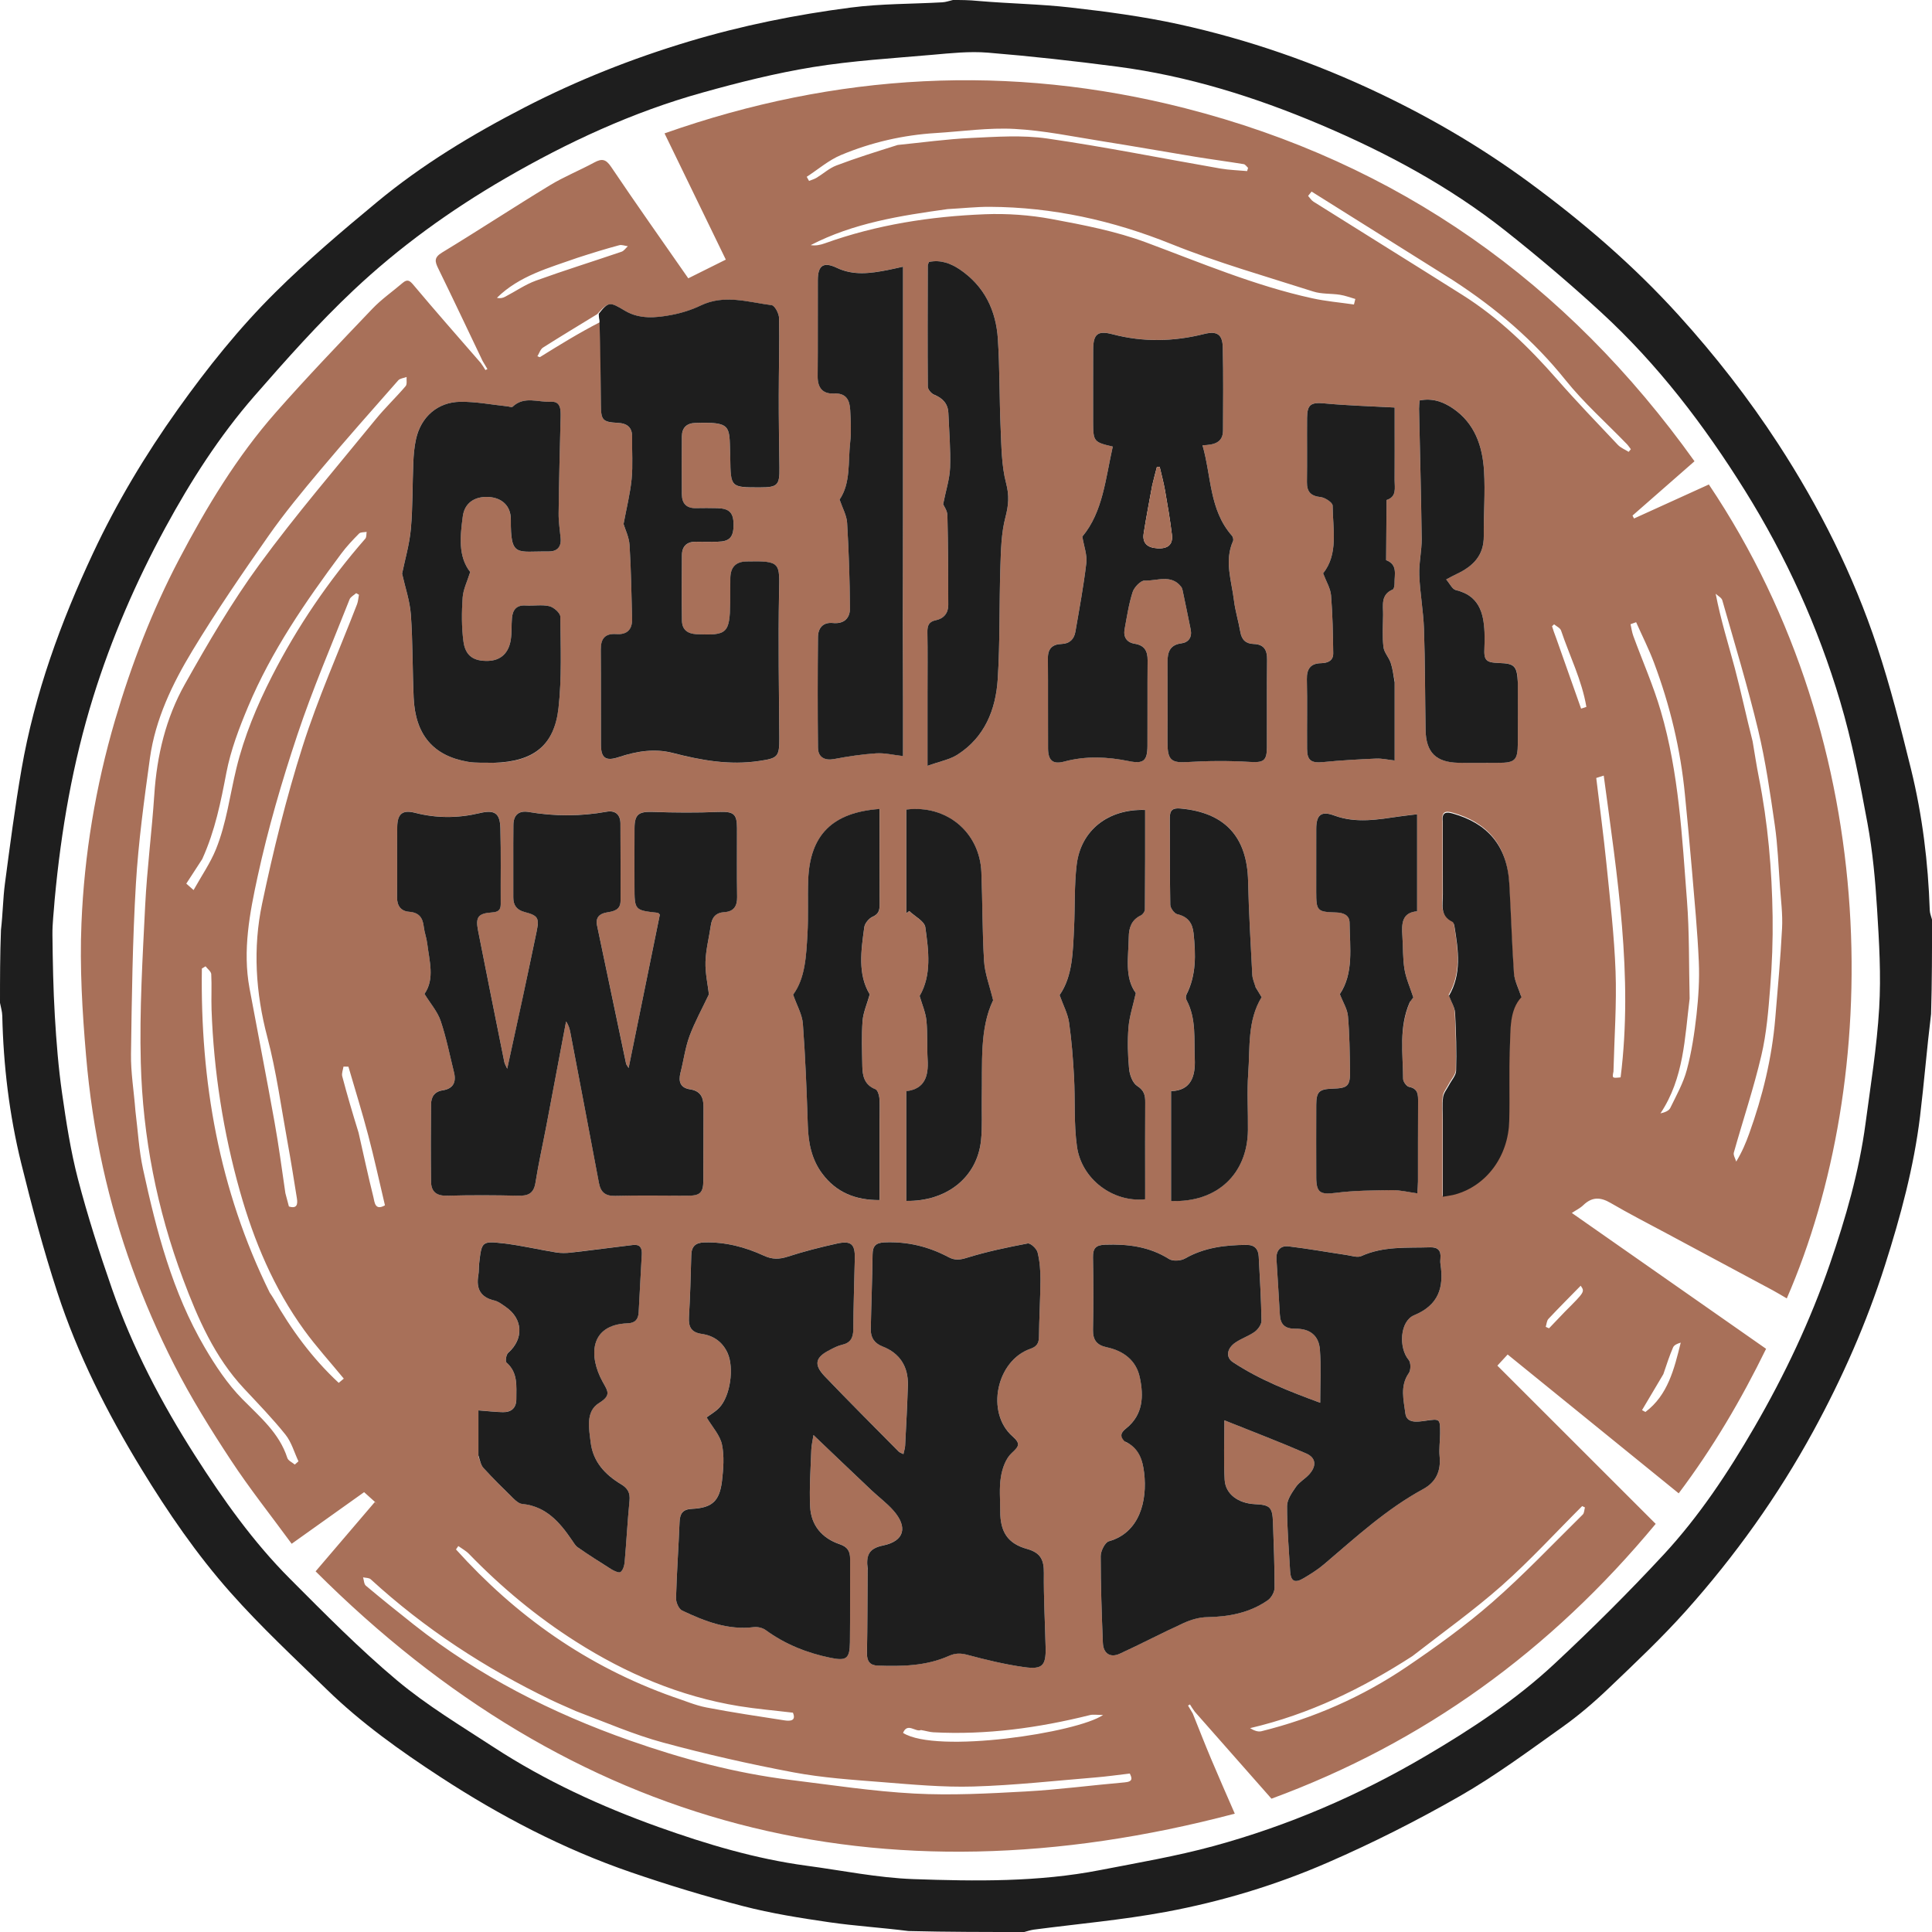 <svg width="56" height="56" viewBox="0 0 56 56" fill="none" xmlns="http://www.w3.org/2000/svg">
<path d="M27.622 2.15984e-10C27.853 -6.86647e-08 28.085 -6.36369e-08 28.36 0.028C29.275 0.106 30.152 0.118 31.018 0.216C32.072 0.336 33.129 0.476 34.164 0.702C36.181 1.144 38.128 1.821 39.992 2.71C41.509 3.433 42.955 4.282 44.314 5.28C45.885 6.434 47.35 7.694 48.662 9.143C49.719 10.31 50.681 11.544 51.539 12.861C52.737 14.701 53.716 16.653 54.407 18.735C54.794 19.9 55.095 21.095 55.39 22.287C55.721 23.631 55.889 25.001 55.935 26.385C55.938 26.476 55.978 26.566 56.001 26.657C56.001 27.554 56.001 28.451 55.973 29.392C55.849 30.411 55.771 31.389 55.653 32.362C55.473 33.834 55.087 35.261 54.638 36.67C54.105 38.343 53.4 39.941 52.559 41.483C51.532 43.365 50.293 45.097 48.869 46.691C48.164 47.479 47.392 48.207 46.626 48.938C46.204 49.342 45.755 49.726 45.279 50.064C44.309 50.754 43.349 51.468 42.319 52.058C41.08 52.767 39.797 53.416 38.487 53.986C36.984 54.641 35.406 55.117 33.792 55.417C32.526 55.652 31.238 55.764 29.96 55.932C29.868 55.945 29.779 55.977 29.688 56C28.585 56 27.481 56 26.333 55.972C25.538 55.871 24.782 55.826 24.035 55.717C23.198 55.595 22.357 55.462 21.539 55.25C20.447 54.968 19.365 54.638 18.298 54.272C16.336 53.599 14.508 52.643 12.774 51.513C11.609 50.753 10.475 49.947 9.475 48.973C8.527 48.051 7.556 47.147 6.68 46.159C5.703 45.057 4.869 43.84 4.099 42.579C3.107 40.954 2.251 39.265 1.661 37.456C1.259 36.226 0.924 34.971 0.614 33.714C0.27 32.315 0.098 30.886 0.066 29.443C0.063 29.317 0.023 29.193 0 29.068C0 28.377 2.05284e-09 27.687 0.028 26.953C0.083 26.478 0.086 26.044 0.142 25.618C0.289 24.508 0.433 23.397 0.624 22.295C1.004 20.106 1.759 18.033 2.698 16.031C3.383 14.569 4.212 13.187 5.152 11.867C6.011 10.662 6.932 9.509 7.979 8.472C8.909 7.549 9.914 6.697 10.924 5.86C12.24 4.768 13.702 3.888 15.218 3.107C16.737 2.325 18.321 1.697 19.962 1.204C21.504 0.741 23.073 0.425 24.663 0.219C25.539 0.105 26.431 0.117 27.315 0.067C27.418 0.061 27.52 0.023 27.622 2.15984e-10ZM1.584 26.081C1.561 26.42 1.516 26.759 1.52 27.098C1.529 27.885 1.543 28.672 1.59 29.457C1.634 30.2 1.693 30.944 1.798 31.68C1.918 32.517 2.047 33.36 2.26 34.177C2.54 35.247 2.879 36.303 3.243 37.348C3.84 39.064 4.679 40.666 5.656 42.194C6.466 43.462 7.336 44.69 8.401 45.758C9.41 46.77 10.417 47.792 11.51 48.709C12.376 49.434 13.36 50.024 14.31 50.644C15.805 51.618 17.421 52.361 19.096 52.96C20.486 53.456 21.902 53.88 23.374 54.078C24.408 54.216 25.439 54.43 26.477 54.467C28.282 54.53 30.096 54.555 31.884 54.206C32.987 53.992 34.099 53.803 35.18 53.508C37.338 52.919 39.383 52.04 41.314 50.904C42.646 50.122 43.937 49.273 45.066 48.218C46.152 47.205 47.208 46.154 48.218 45.065C49.252 43.949 50.091 42.682 50.855 41.363C51.732 39.85 52.474 38.281 53.043 36.629C53.499 35.303 53.887 33.96 54.073 32.567C54.221 31.454 54.403 30.342 54.469 29.223C54.526 28.269 54.468 27.305 54.408 26.349C54.357 25.519 54.281 24.685 54.131 23.869C53.911 22.679 53.682 21.483 53.337 20.326C52.696 18.172 51.774 16.137 50.58 14.222C49.397 12.326 48.055 10.565 46.41 9.053C45.514 8.229 44.583 7.439 43.629 6.684C41.995 5.393 40.167 4.415 38.26 3.607C36.377 2.81 34.425 2.199 32.386 1.932C31.138 1.768 29.885 1.629 28.63 1.526C28.101 1.483 27.561 1.541 27.029 1.588C25.873 1.69 24.711 1.759 23.568 1.944C22.486 2.12 21.414 2.389 20.357 2.685C18.338 3.248 16.448 4.124 14.639 5.174C13.056 6.093 11.574 7.161 10.246 8.413C9.229 9.371 8.296 10.422 7.376 11.476C6.362 12.638 5.53 13.937 4.795 15.29C3.942 16.862 3.232 18.498 2.7 20.209C2.112 22.104 1.773 24.045 1.584 26.081Z" fill="#1E1E1E"/>
<path d="M13.989 10.464C13.561 9.569 13.138 8.671 12.702 7.78C12.603 7.578 12.578 7.463 12.813 7.32C13.861 6.684 14.886 6.01 15.934 5.373C16.346 5.122 16.799 4.941 17.224 4.71C17.448 4.589 17.563 4.611 17.716 4.84C18.439 5.914 19.188 6.971 19.95 8.067C20.301 7.892 20.657 7.715 21.038 7.525C20.447 6.307 19.866 5.111 19.262 3.866C24.236 2.11 29.27 1.839 34.348 3.136C40.522 4.713 45.416 8.191 49.116 13.37C48.501 13.908 47.91 14.426 47.319 14.944C47.333 14.972 47.348 15.001 47.363 15.029C48.087 14.7 48.811 14.371 49.532 14.043C54.647 21.662 54.549 31.298 51.791 37.635C51.654 37.556 51.523 37.475 51.388 37.402C50.364 36.853 49.339 36.305 48.315 35.755C47.769 35.462 47.216 35.179 46.682 34.867C46.386 34.694 46.145 34.69 45.894 34.931C45.799 35.023 45.672 35.083 45.56 35.158C47.431 36.466 49.301 37.774 51.191 39.096C50.471 40.569 49.649 41.968 48.658 43.285C46.986 41.927 45.347 40.598 43.7 39.261C43.592 39.377 43.499 39.478 43.402 39.584C44.929 41.11 46.458 42.638 47.991 44.17C44.941 47.849 41.261 50.516 36.854 52.136C36.112 51.294 35.386 50.469 34.629 49.612C34.563 49.521 34.527 49.462 34.492 49.404C34.473 49.414 34.454 49.425 34.435 49.436C34.481 49.513 34.527 49.59 34.573 49.667C34.749 50.104 34.919 50.543 35.102 50.977C35.315 51.485 35.538 51.987 35.791 52.57C25.489 55.291 16.597 52.986 9.148 45.546C9.745 44.847 10.305 44.192 10.864 43.537C10.892 43.559 10.919 43.582 10.947 43.605C10.816 43.487 10.686 43.37 10.554 43.251C9.867 43.74 9.192 44.221 8.454 44.747C7.85 43.922 7.231 43.144 6.687 42.316C6.1 41.423 5.532 40.51 5.048 39.559C4.123 37.74 3.422 35.825 2.982 33.832C2.747 32.767 2.586 31.678 2.494 30.592C2.385 29.321 2.308 28.037 2.361 26.764C2.443 24.767 2.77 22.799 3.335 20.873C3.809 19.259 4.411 17.696 5.192 16.209C5.985 14.7 6.865 13.239 7.996 11.955C8.9 10.928 9.848 9.94 10.793 8.95C11.057 8.673 11.378 8.451 11.671 8.2C11.814 8.078 11.882 8.137 11.993 8.27C12.62 9.017 13.265 9.749 13.934 10.519C13.999 10.609 14.035 10.668 14.07 10.727C14.09 10.717 14.109 10.707 14.128 10.697C14.082 10.619 14.035 10.541 13.989 10.464ZM17.396 9.335C17.403 10.138 17.411 10.941 17.418 11.743C17.422 12.179 17.469 12.236 17.907 12.258C18.186 12.272 18.33 12.391 18.324 12.683C18.315 13.085 18.348 13.489 18.308 13.887C18.266 14.311 18.16 14.728 18.074 15.19C18.121 15.347 18.234 15.57 18.249 15.8C18.294 16.508 18.302 17.219 18.323 17.929C18.332 18.243 18.184 18.404 17.862 18.381C17.535 18.357 17.412 18.515 17.415 18.834C17.424 19.752 17.415 20.67 17.419 21.589C17.421 21.977 17.56 22.072 17.94 21.946C18.45 21.776 18.97 21.69 19.497 21.826C20.323 22.038 21.145 22.188 22.008 22.058C22.535 21.979 22.594 21.949 22.59 21.396C22.579 19.998 22.556 18.599 22.582 17.201C22.598 16.313 22.643 16.253 21.633 16.276C21.318 16.283 21.175 16.451 21.17 16.752C21.165 16.993 21.171 17.234 21.167 17.475C21.15 18.361 21.076 18.424 20.189 18.383C19.925 18.371 19.771 18.25 19.768 17.989C19.759 17.358 19.76 16.726 19.767 16.095C19.769 15.832 19.913 15.698 20.183 15.703C20.389 15.707 20.596 15.706 20.802 15.703C21.145 15.699 21.262 15.573 21.263 15.215C21.264 14.865 21.143 14.738 20.792 14.731C20.586 14.727 20.379 14.727 20.172 14.731C19.899 14.736 19.767 14.596 19.766 14.333C19.761 13.771 19.759 13.208 19.766 12.646C19.769 12.4 19.903 12.268 20.155 12.26C21.206 12.227 21.138 12.345 21.164 13.143C21.166 13.189 21.167 13.235 21.168 13.281C21.18 14.13 21.18 14.13 22.029 14.129C22.541 14.128 22.6 14.065 22.593 13.554C22.583 12.856 22.573 12.157 22.573 11.459C22.574 10.713 22.597 9.967 22.583 9.222C22.581 9.09 22.458 8.859 22.369 8.848C21.686 8.76 21 8.526 20.31 8.857C20.044 8.985 19.752 9.076 19.462 9.131C19.008 9.217 18.534 9.257 18.119 9.009C17.685 8.75 17.641 8.734 17.31 9.107C16.786 9.428 16.258 9.745 15.739 10.075C15.663 10.124 15.63 10.241 15.577 10.326C15.6 10.335 15.623 10.344 15.647 10.353C16.216 10 16.785 9.648 17.396 9.335ZM25.148 45.504C25.143 46.307 25.145 47.111 25.128 47.913C25.124 48.145 25.214 48.269 25.434 48.276C26.136 48.301 26.84 48.291 27.494 47.999C27.69 47.912 27.84 47.911 28.041 47.965C28.582 48.109 29.129 48.244 29.682 48.321C30.217 48.396 30.32 48.275 30.308 47.755C30.291 47.033 30.248 46.311 30.257 45.589C30.261 45.211 30.159 45.005 29.769 44.896C29.202 44.737 28.991 44.395 28.991 43.795C28.992 43.462 28.959 43.123 29.012 42.799C29.053 42.556 29.154 42.273 29.326 42.114C29.545 41.913 29.584 41.84 29.345 41.628C28.567 40.939 28.881 39.438 29.865 39.095C30.047 39.031 30.112 38.935 30.114 38.745C30.121 38.196 30.155 37.646 30.157 37.096C30.159 36.83 30.138 36.557 30.075 36.3C30.049 36.192 29.869 36.026 29.789 36.041C29.197 36.152 28.604 36.277 28.03 36.455C27.823 36.519 27.676 36.536 27.49 36.437C26.912 36.129 26.297 35.981 25.636 36.01C25.388 36.021 25.294 36.113 25.291 36.363C25.284 37.085 25.253 37.807 25.24 38.529C25.236 38.766 25.337 38.932 25.581 39.026C26.08 39.22 26.33 39.61 26.314 40.149C26.298 40.733 26.265 41.317 26.236 41.901C26.233 41.976 26.206 42.05 26.186 42.147C26.123 42.114 26.077 42.102 26.048 42.073C25.33 41.346 24.606 40.626 23.902 39.887C23.578 39.548 23.634 39.336 24.056 39.124C24.169 39.068 24.284 39.006 24.405 38.979C24.651 38.923 24.73 38.778 24.732 38.536C24.738 37.848 24.762 37.161 24.777 36.473C24.786 36.063 24.672 35.954 24.261 36.044C23.78 36.148 23.302 36.272 22.835 36.423C22.588 36.502 22.383 36.507 22.145 36.397C21.599 36.145 21.026 35.995 20.415 36.011C20.153 36.018 20.043 36.129 20.036 36.385C20.021 36.981 20.005 37.577 19.97 38.171C19.952 38.463 20.036 38.62 20.347 38.664C20.68 38.712 20.94 38.892 21.087 39.214C21.284 39.644 21.171 40.467 20.846 40.804C20.733 40.922 20.584 41.005 20.482 41.082C20.648 41.363 20.869 41.597 20.926 41.865C20.998 42.205 20.968 42.576 20.926 42.926C20.857 43.512 20.639 43.705 20.055 43.733C19.779 43.746 19.707 43.879 19.697 44.124C19.668 44.857 19.615 45.589 19.595 46.322C19.591 46.443 19.675 46.634 19.772 46.68C20.427 46.992 21.098 47.255 21.852 47.162C21.962 47.148 22.104 47.181 22.193 47.246C22.76 47.661 23.393 47.911 24.075 48.051C24.534 48.145 24.631 48.076 24.636 47.6C24.645 46.797 24.636 45.993 24.64 45.19C24.642 44.969 24.573 44.837 24.342 44.759C23.828 44.587 23.508 44.212 23.482 43.669C23.456 43.122 23.497 42.573 23.516 42.025C23.52 41.897 23.552 41.77 23.579 41.593C24.166 42.154 24.71 42.675 25.257 43.193C25.465 43.39 25.701 43.561 25.89 43.774C26.321 44.26 26.218 44.667 25.594 44.795C25.177 44.881 25.101 45.088 25.148 45.504ZM32.621 41.792C33.014 41.962 33.118 42.313 33.163 42.686C33.261 43.499 33.031 44.425 32.144 44.673C32.029 44.705 31.904 44.955 31.904 45.104C31.904 45.941 31.933 46.778 31.967 47.614C31.98 47.925 32.18 48.06 32.457 47.933C33.082 47.647 33.69 47.325 34.315 47.041C34.524 46.945 34.764 46.876 34.992 46.872C35.626 46.862 36.224 46.748 36.749 46.382C36.852 46.311 36.944 46.144 36.944 46.021C36.947 45.391 36.92 44.761 36.898 44.13C36.883 43.686 36.813 43.618 36.378 43.598C35.892 43.575 35.52 43.307 35.497 42.89C35.465 42.321 35.489 41.75 35.489 41.167C36.298 41.492 37.087 41.791 37.86 42.127C38.153 42.255 38.167 42.498 37.941 42.742C37.824 42.867 37.661 42.956 37.566 43.093C37.449 43.261 37.306 43.463 37.306 43.651C37.304 44.28 37.358 44.909 37.396 45.538C37.413 45.836 37.531 45.898 37.795 45.74C38.001 45.616 38.207 45.486 38.39 45.331C39.303 44.553 40.187 43.738 41.252 43.159C41.624 42.957 41.77 42.636 41.728 42.212C41.707 41.997 41.74 41.777 41.742 41.559C41.744 41.112 41.743 41.119 41.305 41.181C41.079 41.214 40.771 41.261 40.735 40.965C40.688 40.583 40.572 40.175 40.835 39.799C40.897 39.71 40.897 39.494 40.831 39.416C40.537 39.066 40.574 38.292 40.99 38.12C41.703 37.826 41.855 37.315 41.753 36.638C41.744 36.581 41.747 36.523 41.752 36.466C41.773 36.246 41.675 36.145 41.455 36.152C40.782 36.174 40.102 36.115 39.459 36.407C39.345 36.459 39.174 36.397 39.032 36.376C38.47 36.293 37.91 36.192 37.347 36.125C37.115 36.098 36.986 36.248 37 36.489C37.03 37.026 37.069 37.563 37.098 38.1C37.114 38.398 37.248 38.516 37.557 38.513C37.974 38.509 38.228 38.717 38.258 39.117C38.296 39.615 38.267 40.117 38.267 40.659C37.376 40.33 36.514 39.996 35.736 39.482C35.525 39.342 35.558 39.087 35.805 38.916C35.983 38.793 36.199 38.724 36.373 38.597C36.468 38.529 36.567 38.387 36.565 38.279C36.555 37.661 36.518 37.042 36.485 36.424C36.474 36.212 36.373 36.083 36.141 36.083C35.515 36.085 34.91 36.157 34.349 36.477C34.227 36.547 33.996 36.562 33.885 36.492C33.312 36.131 32.693 36.055 32.037 36.077C31.767 36.086 31.676 36.176 31.681 36.444C31.695 37.144 31.695 37.844 31.681 38.544C31.675 38.839 31.793 38.989 32.075 39.049C32.562 39.151 32.932 39.425 33.038 39.921C33.153 40.463 33.137 41.003 32.646 41.397C32.514 41.503 32.429 41.61 32.621 41.792ZM15.145 28.95C15.001 29.608 14.858 30.265 14.703 30.975C14.661 30.88 14.629 30.833 14.618 30.781C14.363 29.512 14.107 28.242 13.857 26.971C13.78 26.578 13.858 26.473 14.261 26.445C14.431 26.433 14.515 26.386 14.514 26.206C14.509 25.472 14.525 24.737 14.505 24.003C14.492 23.567 14.34 23.463 13.902 23.567C13.276 23.716 12.657 23.718 12.032 23.558C11.667 23.465 11.519 23.586 11.514 23.971C11.506 24.648 11.517 25.326 11.509 26.003C11.506 26.257 11.622 26.409 11.86 26.426C12.15 26.448 12.256 26.602 12.285 26.865C12.302 27.024 12.364 27.177 12.383 27.336C12.444 27.852 12.609 28.377 12.303 28.807C12.476 29.086 12.681 29.318 12.772 29.587C12.938 30.074 13.036 30.583 13.161 31.083C13.233 31.371 13.132 31.556 12.829 31.602C12.588 31.638 12.497 31.8 12.494 32.012C12.486 32.758 12.485 33.504 12.494 34.25C12.498 34.542 12.654 34.665 12.963 34.657C13.648 34.637 14.335 34.64 15.02 34.656C15.306 34.663 15.47 34.595 15.52 34.283C15.611 33.717 15.736 33.158 15.843 32.595C16.033 31.599 16.22 30.602 16.408 29.605C16.484 29.713 16.512 29.821 16.533 29.931C16.81 31.382 17.088 32.833 17.361 34.285C17.411 34.554 17.542 34.668 17.831 34.661C18.53 34.642 19.23 34.654 19.93 34.656C20.288 34.657 20.385 34.574 20.388 34.217C20.393 33.506 20.386 32.794 20.391 32.082C20.393 31.805 20.304 31.618 20.002 31.573C19.719 31.53 19.659 31.35 19.725 31.093C19.815 30.738 19.861 30.367 19.988 30.026C20.143 29.608 20.362 29.213 20.549 28.819C20.515 28.531 20.439 28.202 20.449 27.877C20.459 27.525 20.552 27.176 20.604 26.825C20.638 26.591 20.743 26.452 21 26.436C21.261 26.42 21.371 26.267 21.366 25.998C21.355 25.332 21.364 24.666 21.362 24C21.361 23.576 21.258 23.517 20.815 23.534C20.185 23.558 19.554 23.555 18.924 23.532C18.521 23.517 18.396 23.596 18.393 23.996C18.388 24.558 18.391 25.12 18.391 25.683C18.391 26.383 18.391 26.382 19.069 26.456C19.086 26.458 19.101 26.484 19.126 26.508C18.828 27.973 18.529 29.445 18.222 30.955C18.18 30.884 18.154 30.858 18.148 30.827C17.866 29.493 17.585 28.159 17.306 26.825C17.258 26.595 17.373 26.482 17.592 26.446C17.789 26.413 17.987 26.375 17.987 26.108C17.986 25.362 17.991 24.616 17.984 23.869C17.982 23.617 17.842 23.479 17.584 23.526C16.831 23.662 16.079 23.662 15.325 23.535C15.035 23.485 14.883 23.625 14.881 23.91C14.875 24.61 14.88 25.311 14.878 26.011C14.877 26.239 14.981 26.373 15.202 26.432C15.598 26.538 15.636 26.601 15.552 27.009C15.423 27.638 15.287 28.265 15.145 28.95ZM33.842 20.903C33.842 21.144 33.836 21.385 33.843 21.626C33.856 22.043 33.991 22.113 34.406 22.088C35.007 22.051 35.614 22.047 36.215 22.083C36.614 22.107 36.72 22.066 36.722 21.662C36.726 20.812 36.717 19.963 36.727 19.114C36.73 18.833 36.631 18.675 36.34 18.665C36.11 18.658 35.99 18.543 35.951 18.312C35.9 18.008 35.804 17.709 35.767 17.403C35.699 16.831 35.482 16.258 35.741 15.678C35.758 15.638 35.738 15.56 35.707 15.525C35.048 14.776 35.116 13.807 34.855 12.905C35.194 12.896 35.448 12.829 35.45 12.476C35.454 11.673 35.463 10.869 35.443 10.067C35.434 9.686 35.272 9.587 34.903 9.68C34.019 9.902 33.136 9.921 32.251 9.688C31.817 9.574 31.689 9.677 31.686 10.136C31.683 10.836 31.685 11.536 31.686 12.236C31.686 12.793 31.704 12.817 32.254 12.943C32.044 13.871 31.97 14.84 31.372 15.553C31.419 15.838 31.515 16.084 31.488 16.316C31.409 16.985 31.285 17.65 31.17 18.314C31.133 18.529 31.001 18.657 30.767 18.665C30.509 18.674 30.372 18.796 30.374 19.075C30.381 19.947 30.374 20.819 30.378 21.691C30.381 22.044 30.518 22.162 30.849 22.073C31.475 21.905 32.098 21.934 32.723 22.061C33.142 22.145 33.259 22.055 33.261 21.615C33.264 20.789 33.257 19.963 33.264 19.137C33.266 18.867 33.173 18.704 32.889 18.658C32.658 18.621 32.556 18.463 32.598 18.233C32.665 17.873 32.718 17.507 32.83 17.16C32.875 17.02 33.065 16.822 33.181 16.827C33.535 16.843 33.946 16.632 34.239 17.009C34.259 17.035 34.27 17.071 34.277 17.105C34.357 17.485 34.438 17.866 34.513 18.248C34.557 18.469 34.453 18.62 34.241 18.647C33.908 18.691 33.841 18.902 33.842 19.182C33.843 19.733 33.842 20.284 33.842 20.903ZM14.351 22.11C15.464 22.077 16.067 21.61 16.188 20.518C16.285 19.645 16.25 18.756 16.24 17.874C16.239 17.767 16.049 17.6 15.922 17.57C15.704 17.519 15.465 17.567 15.237 17.552C14.967 17.534 14.86 17.679 14.839 17.915C14.82 18.12 14.836 18.329 14.807 18.533C14.749 18.931 14.512 19.145 14.15 19.156C13.729 19.169 13.487 19.012 13.431 18.585C13.377 18.17 13.38 17.741 13.409 17.322C13.425 17.084 13.544 16.854 13.629 16.58C13.274 16.13 13.337 15.54 13.414 14.963C13.466 14.575 13.761 14.384 14.157 14.405C14.544 14.425 14.81 14.66 14.806 15.063C14.797 16.168 14.977 15.972 15.89 15.986C16.141 15.989 16.274 15.862 16.249 15.597C16.226 15.358 16.188 15.118 16.191 14.879C16.202 13.951 16.225 13.023 16.249 12.095C16.255 11.875 16.255 11.629 15.971 11.646C15.6 11.667 15.193 11.468 14.857 11.79C14.832 11.814 14.753 11.783 14.7 11.777C14.248 11.73 13.795 11.641 13.344 11.646C12.683 11.655 12.197 12.088 12.057 12.73C12.009 12.952 11.989 13.183 11.979 13.411C11.952 14.052 11.965 14.696 11.908 15.334C11.868 15.78 11.738 16.218 11.655 16.627C11.743 17.023 11.88 17.415 11.908 17.815C11.966 18.615 11.954 19.419 11.989 20.22C12.036 21.296 12.557 21.91 13.565 22.081C13.8 22.121 14.045 22.102 14.351 22.11ZM26.175 14.964C26.175 12.563 26.175 10.162 26.175 7.729C26.002 7.767 25.87 7.799 25.737 7.825C25.238 7.921 24.741 7.993 24.253 7.761C23.873 7.579 23.707 7.688 23.705 8.118C23.701 9.047 23.71 9.977 23.701 10.906C23.698 11.238 23.847 11.421 24.167 11.405C24.533 11.386 24.63 11.6 24.645 11.89C24.66 12.199 24.678 12.512 24.644 12.818C24.579 13.392 24.664 13.998 24.337 14.479C24.419 14.724 24.541 14.935 24.554 15.153C24.604 15.976 24.631 16.801 24.638 17.625C24.64 17.914 24.47 18.088 24.144 18.056C23.85 18.028 23.711 18.206 23.709 18.469C23.7 19.537 23.698 20.604 23.709 21.671C23.712 21.952 23.91 22.051 24.179 22C24.581 21.924 24.988 21.861 25.395 21.834C25.639 21.818 25.889 21.881 26.176 21.913C26.176 21.41 26.176 20.93 26.175 20.45C26.174 19.636 26.17 18.821 26.17 18.006C26.169 17.014 26.172 16.021 26.175 14.964ZM13.866 42.215C13.913 42.327 13.933 42.462 14.01 42.545C14.288 42.85 14.582 43.141 14.877 43.429C14.949 43.499 15.043 43.581 15.133 43.59C15.824 43.658 16.221 44.118 16.577 44.64C16.628 44.715 16.677 44.802 16.748 44.851C17.066 45.068 17.388 45.279 17.715 45.481C17.797 45.532 17.942 45.598 17.987 45.564C18.058 45.509 18.096 45.379 18.105 45.277C18.157 44.684 18.189 44.088 18.246 43.496C18.267 43.27 18.196 43.136 18.002 43.02C17.541 42.745 17.188 42.367 17.121 41.814C17.072 41.41 16.967 40.912 17.36 40.668C17.726 40.44 17.619 40.324 17.464 40.044C17.07 39.33 17.068 38.394 18.193 38.356C18.412 38.348 18.5 38.237 18.511 38.037C18.542 37.476 18.569 36.915 18.602 36.354C18.613 36.168 18.546 36.062 18.349 36.085C17.751 36.156 17.153 36.236 16.554 36.305C16.412 36.321 16.262 36.324 16.121 36.301C15.613 36.219 15.111 36.099 14.6 36.039C13.963 35.966 13.96 35.986 13.888 36.619C13.875 36.732 13.884 36.849 13.864 36.961C13.796 37.35 13.923 37.6 14.33 37.694C14.447 37.721 14.553 37.809 14.657 37.88C15.162 38.225 15.185 38.811 14.728 39.211C14.67 39.262 14.642 39.459 14.682 39.494C15.018 39.788 14.963 40.176 14.965 40.55C14.967 40.802 14.826 40.934 14.578 40.931C14.365 40.927 14.152 40.901 13.866 40.879C13.866 41.316 13.866 41.736 13.866 42.215ZM40.878 29.021C40.927 28.958 40.977 28.896 40.965 28.91C40.864 28.597 40.751 28.348 40.709 28.088C40.658 27.774 40.671 27.45 40.649 27.13C40.625 26.778 40.629 26.448 41.076 26.413C41.076 25.463 41.076 24.551 41.076 23.601C40.89 23.623 40.734 23.639 40.579 23.661C39.944 23.752 39.309 23.87 38.677 23.637C38.302 23.499 38.154 23.609 38.152 24.021C38.15 24.629 38.151 25.237 38.151 25.845C38.152 26.399 38.175 26.431 38.726 26.446C38.94 26.452 39.115 26.526 39.118 26.741C39.126 27.464 39.242 28.207 38.835 28.813C38.927 29.05 39.053 29.244 39.071 29.448C39.117 29.971 39.123 30.499 39.131 31.026C39.138 31.48 39.07 31.541 38.618 31.555C38.236 31.566 38.154 31.644 38.152 32.023C38.149 32.723 38.15 33.423 38.152 34.123C38.153 34.575 38.273 34.63 38.722 34.573C39.262 34.505 39.811 34.502 40.357 34.495C40.59 34.493 40.824 34.553 41.081 34.588C41.09 34.445 41.101 34.344 41.101 34.243C41.103 33.474 41.099 32.705 41.104 31.937C41.105 31.732 41.109 31.553 40.84 31.501C40.768 31.487 40.67 31.35 40.67 31.27C40.666 30.53 40.541 29.778 40.878 29.021ZM26.884 20.146C26.884 20.794 26.884 21.441 26.884 22.198C27.234 22.072 27.523 22.021 27.75 21.875C28.543 21.37 28.863 20.57 28.92 19.684C28.988 18.61 28.961 17.53 28.996 16.453C29.012 15.963 29.02 15.459 29.144 14.99C29.235 14.643 29.257 14.365 29.163 14.007C29.028 13.494 29.028 12.942 29.004 12.405C28.966 11.547 28.98 10.686 28.924 9.829C28.871 9.003 28.538 8.302 27.831 7.818C27.558 7.632 27.266 7.524 26.928 7.592C26.914 7.634 26.892 7.665 26.892 7.697C26.889 8.867 26.884 10.037 26.893 11.207C26.894 11.288 26.993 11.407 27.074 11.44C27.324 11.541 27.477 11.699 27.488 11.973C27.511 12.499 27.557 13.026 27.539 13.55C27.527 13.883 27.417 14.212 27.336 14.617C27.356 14.663 27.457 14.798 27.461 14.935C27.482 15.803 27.486 16.671 27.486 17.539C27.486 17.772 27.354 17.932 27.123 17.978C26.922 18.019 26.878 18.135 26.881 18.323C26.89 18.907 26.884 19.493 26.884 20.146ZM40.425 19.742C40.389 19.565 40.369 19.383 40.312 19.213C40.258 19.053 40.118 18.912 40.1 18.753C40.065 18.448 40.086 18.135 40.091 17.825C40.095 17.548 40.011 17.237 40.37 17.086C40.408 17.07 40.423 16.963 40.422 16.9C40.417 16.652 40.519 16.361 40.179 16.236C40.182 15.655 40.186 15.073 40.19 14.492C40.494 14.396 40.423 14.143 40.425 13.924C40.427 13.374 40.425 12.823 40.425 12.272C40.425 12.094 40.425 11.916 40.425 11.811C39.71 11.772 39.049 11.755 38.393 11.693C38.007 11.656 37.889 11.716 37.886 12.111C37.881 12.731 37.891 13.351 37.882 13.97C37.878 14.257 37.995 14.377 38.283 14.409C38.411 14.422 38.626 14.567 38.627 14.654C38.633 15.34 38.799 16.058 38.352 16.617C38.441 16.856 38.564 17.051 38.581 17.254C38.627 17.812 38.637 18.374 38.644 18.934C38.647 19.15 38.489 19.217 38.292 19.222C37.993 19.229 37.874 19.382 37.88 19.685C37.895 20.362 37.881 21.039 37.886 21.716C37.889 22.044 38.015 22.121 38.345 22.089C38.856 22.038 39.37 22.01 39.884 21.987C40.049 21.98 40.217 22.019 40.425 22.042C40.425 21.272 40.425 20.54 40.425 19.742ZM36.381 28.586C36.352 28.475 36.303 28.366 36.297 28.254C36.251 27.351 36.196 26.447 36.177 25.543C36.15 24.254 35.505 23.55 34.217 23.433C33.993 23.413 33.905 23.477 33.907 23.709C33.916 24.546 33.904 25.384 33.92 26.222C33.922 26.318 34.036 26.476 34.124 26.496C34.433 26.568 34.564 26.754 34.595 27.049C34.658 27.657 34.678 28.259 34.389 28.827C34.368 28.869 34.368 28.94 34.389 28.981C34.68 29.524 34.606 30.121 34.63 30.698C34.65 31.177 34.535 31.608 33.943 31.626C33.943 32.715 33.943 33.764 33.943 34.809C35.267 34.862 36.155 34.035 36.171 32.758C36.178 32.208 36.14 31.654 36.181 31.106C36.235 30.36 36.151 29.584 36.567 28.902C36.511 28.81 36.457 28.722 36.381 28.586ZM28.458 31.788C28.477 30.809 28.39 29.816 28.785 28.995C28.682 28.564 28.546 28.217 28.524 27.863C28.47 27.005 28.479 26.144 28.445 25.285C28.4 24.125 27.438 23.322 26.269 23.467C26.269 24.467 26.269 25.468 26.269 26.47C26.298 26.45 26.326 26.429 26.355 26.409C26.517 26.564 26.796 26.703 26.82 26.878C26.917 27.562 27.009 28.265 26.656 28.87C26.73 29.126 26.83 29.35 26.853 29.582C26.89 29.958 26.866 30.339 26.888 30.716C26.915 31.193 26.805 31.565 26.27 31.63C26.27 32.711 26.27 33.761 26.27 34.81C27.446 34.828 28.323 34.123 28.435 33.06C28.477 32.662 28.452 32.258 28.458 31.788ZM25.496 32.409C25.496 32.214 25.508 32.018 25.49 31.824C25.482 31.735 25.437 31.598 25.374 31.573C25.056 31.448 25.001 31.189 24.996 30.903C24.989 30.467 24.971 30.029 25.003 29.596C25.022 29.347 25.132 29.106 25.212 28.823C24.858 28.243 24.96 27.555 25.053 26.876C25.068 26.762 25.19 26.619 25.298 26.572C25.491 26.488 25.498 26.357 25.497 26.189C25.493 25.42 25.496 24.651 25.496 23.882C25.496 23.739 25.496 23.596 25.496 23.45C24.126 23.549 23.477 24.205 23.427 25.506C23.407 26.033 23.436 26.563 23.405 27.089C23.368 27.716 23.343 28.355 22.99 28.833C23.099 29.145 23.253 29.407 23.273 29.678C23.346 30.66 23.384 31.645 23.416 32.629C23.432 33.136 23.529 33.612 23.835 34.022C24.24 34.563 24.795 34.789 25.496 34.786C25.496 33.989 25.496 33.233 25.496 32.409ZM33.193 34.261C33.193 33.492 33.189 32.724 33.195 31.955C33.197 31.75 33.168 31.607 32.964 31.476C32.83 31.39 32.745 31.156 32.727 30.979C32.689 30.581 32.678 30.175 32.71 29.777C32.736 29.46 32.841 29.15 32.922 28.782C32.589 28.331 32.71 27.734 32.718 27.157C32.721 26.895 32.795 26.66 33.065 26.533C33.123 26.506 33.186 26.417 33.186 26.356C33.194 25.395 33.192 24.434 33.192 23.474C32.126 23.44 31.331 24.059 31.21 25.057C31.136 25.657 31.162 26.269 31.133 26.875C31.098 27.581 31.095 28.296 30.713 28.84C30.822 29.145 30.951 29.383 30.987 29.634C31.062 30.154 31.102 30.68 31.131 31.206C31.168 31.88 31.123 32.563 31.216 33.229C31.348 34.175 32.258 34.857 33.193 34.76C33.193 34.62 33.193 34.474 33.193 34.261ZM43.995 19.761C43.971 19.297 43.905 19.232 43.444 19.216C43.066 19.203 43.007 19.138 43.026 18.77C43.034 18.622 43.034 18.472 43.028 18.323C43.004 17.747 42.86 17.259 42.197 17.103C42.093 17.079 42.022 16.915 41.918 16.794C42.065 16.717 42.144 16.673 42.226 16.634C42.693 16.414 43.015 16.101 43.008 15.535C43.001 14.905 43.054 14.273 43.015 13.645C42.971 12.929 42.748 12.268 42.112 11.836C41.825 11.64 41.509 11.532 41.147 11.607C41.14 11.709 41.13 11.777 41.132 11.844C41.158 13.101 41.192 14.356 41.207 15.613C41.211 15.965 41.125 16.319 41.139 16.67C41.159 17.192 41.257 17.711 41.275 18.233C41.308 19.206 41.304 20.18 41.321 21.154C41.332 21.806 41.62 22.095 42.273 22.108C42.663 22.116 43.053 22.11 43.443 22.11C43.914 22.109 43.992 22.031 43.995 21.545C43.997 20.971 43.995 20.398 43.995 19.761ZM41.811 23.824C41.811 24.512 41.809 25.2 41.812 25.887C41.814 26.183 41.718 26.513 42.084 26.689C42.117 26.705 42.139 26.765 42.146 26.808C42.263 27.51 42.36 28.211 41.99 28.836C42.056 29.015 42.157 29.17 42.166 29.33C42.197 29.889 42.211 30.45 42.197 31.009C42.194 31.148 42.064 31.284 41.992 31.422C41.932 31.539 41.836 31.651 41.819 31.774C41.791 31.988 41.811 32.209 41.811 32.427C41.811 33.158 41.811 33.89 41.811 34.662C41.963 34.634 42.074 34.623 42.179 34.592C43.08 34.336 43.708 33.492 43.737 32.47C43.756 31.76 43.726 31.048 43.756 30.338C43.778 29.81 43.738 29.255 44.09 28.877C44.004 28.611 43.889 28.401 43.874 28.184C43.812 27.317 43.789 26.448 43.738 25.58C43.672 24.457 43.081 23.83 42.097 23.553C41.911 23.501 41.773 23.511 41.811 23.824ZM3.926 32.208C3.997 32.768 4.026 33.337 4.146 33.887C4.535 35.68 4.996 37.457 5.934 39.058C6.244 39.588 6.595 40.117 7.023 40.552C7.534 41.072 8.093 41.532 8.328 42.258C8.353 42.338 8.47 42.388 8.545 42.451C8.58 42.42 8.616 42.388 8.651 42.357C8.528 42.096 8.449 41.801 8.274 41.583C7.901 41.117 7.483 40.687 7.075 40.25C6.221 39.339 5.736 38.221 5.307 37.078C4.549 35.056 4.138 32.953 4.081 30.801C4.041 29.285 4.133 27.764 4.208 26.248C4.262 25.173 4.402 24.102 4.473 23.028C4.547 21.898 4.808 20.811 5.359 19.831C6.026 18.645 6.715 17.46 7.517 16.364C8.577 14.915 9.752 13.551 10.887 12.157C11.16 11.822 11.476 11.522 11.757 11.193C11.805 11.137 11.778 11.018 11.786 10.928C11.704 10.959 11.594 10.966 11.543 11.025C10.786 11.885 10.025 12.743 9.288 13.62C8.766 14.242 8.245 14.871 7.78 15.536C7.018 16.624 6.266 17.722 5.579 18.857C4.996 19.82 4.502 20.846 4.345 21.98C4.178 23.189 4.012 24.402 3.939 25.619C3.842 27.26 3.82 28.907 3.797 30.552C3.789 31.082 3.88 31.613 3.926 32.208ZM16.7 49.6C16.453 49.489 16.203 49.385 15.96 49.268C14.057 48.35 12.306 47.206 10.745 45.776C10.696 45.731 10.599 45.737 10.524 45.72C10.55 45.803 10.549 45.916 10.605 45.962C11.064 46.347 11.53 46.723 12 47.094C13.887 48.583 15.999 49.656 18.256 50.449C19.764 50.979 21.306 51.394 22.897 51.59C24.098 51.738 25.297 51.923 26.503 51.987C27.573 52.044 28.653 51.986 29.725 51.927C30.685 51.874 31.641 51.746 32.6 51.663C32.845 51.642 32.813 51.541 32.748 51.407C32.394 51.448 32.071 51.495 31.746 51.521C30.57 51.617 29.395 51.749 28.216 51.783C27.332 51.809 26.442 51.725 25.557 51.655C24.701 51.588 23.838 51.53 22.996 51.372C21.728 51.133 20.465 50.847 19.22 50.509C18.377 50.281 17.568 49.928 16.7 49.6ZM8.272 34.585C8.306 34.714 8.34 34.843 8.374 34.97C8.609 35.045 8.633 34.905 8.606 34.736C8.519 34.192 8.433 33.647 8.334 33.105C8.148 32.088 8.011 31.057 7.748 30.06C7.408 28.772 7.327 27.479 7.597 26.195C7.92 24.66 8.296 23.13 8.771 21.635C9.215 20.236 9.819 18.887 10.349 17.515C10.382 17.429 10.386 17.331 10.404 17.239C10.377 17.224 10.351 17.208 10.324 17.193C10.259 17.252 10.162 17.299 10.133 17.372C9.619 18.678 9.062 19.97 8.619 21.3C8.169 22.649 7.768 24.023 7.466 25.412C7.238 26.464 7.029 27.547 7.232 28.643C7.472 29.936 7.725 31.226 7.957 32.521C8.077 33.185 8.165 33.855 8.272 34.585ZM50.801 21.49C50.86 21.834 50.911 22.179 50.979 22.521C51.245 23.857 51.361 25.21 51.38 26.569C51.39 27.253 51.364 27.939 51.31 28.62C51.258 29.282 51.205 29.953 51.053 30.598C50.831 31.545 50.519 32.471 50.256 33.409C50.235 33.483 50.3 33.581 50.325 33.669C50.498 33.384 50.605 33.124 50.7 32.861C51.09 31.777 51.361 30.666 51.457 29.516C51.529 28.646 51.61 27.777 51.654 26.906C51.675 26.499 51.621 26.088 51.592 25.68C51.549 25.093 51.528 24.501 51.444 23.919C51.31 22.996 51.178 22.068 50.961 21.162C50.658 19.898 50.279 18.651 49.922 17.4C49.901 17.325 49.796 17.273 49.73 17.21C49.877 17.976 50.099 18.67 50.286 19.374C50.467 20.056 50.612 20.749 50.801 21.49ZM7.817 37.466C7.853 37.523 7.894 37.577 7.927 37.635C8.44 38.535 9.044 39.364 9.818 40.083C9.879 40.032 9.938 39.983 9.965 39.96C9.563 39.471 9.165 39.033 8.819 38.557C7.936 37.341 7.363 35.976 6.956 34.536C6.47 32.813 6.196 31.057 6.132 29.268C6.12 28.924 6.141 28.579 6.123 28.236C6.118 28.158 6.015 28.084 5.958 28.009C5.922 28.03 5.887 28.052 5.851 28.074C5.804 31.331 6.341 34.47 7.817 37.466ZM48.975 28.945C48.833 30.082 48.811 31.249 48.129 32.272C48.256 32.244 48.373 32.198 48.414 32.114C48.59 31.753 48.792 31.393 48.894 31.009C49.033 30.489 49.114 29.95 49.174 29.415C49.23 28.907 49.264 28.39 49.241 27.88C49.203 26.997 49.117 26.116 49.043 25.234C48.981 24.501 48.91 23.769 48.839 23.037C48.712 21.72 48.406 20.443 47.941 19.206C47.791 18.807 47.597 18.425 47.424 18.035C47.37 18.054 47.316 18.074 47.262 18.093C47.288 18.207 47.303 18.326 47.343 18.435C47.608 19.161 47.924 19.873 48.14 20.614C48.664 22.403 48.756 24.26 48.898 26.105C48.969 27.026 48.952 27.954 48.975 28.945ZM27.466 6.061C26.101 6.251 24.741 6.462 23.498 7.105C23.648 7.129 23.784 7.098 23.914 7.051C25.413 6.513 26.97 6.272 28.551 6.21C29.193 6.185 29.851 6.232 30.483 6.349C31.407 6.521 32.345 6.701 33.221 7.027C34.809 7.618 36.371 8.281 38.033 8.645C38.431 8.733 38.84 8.767 39.245 8.826C39.258 8.773 39.272 8.72 39.285 8.666C39.136 8.624 38.99 8.567 38.839 8.544C38.582 8.504 38.309 8.528 38.066 8.45C36.688 8.009 35.291 7.613 33.951 7.073C32.252 6.389 30.512 6.004 28.687 5.995C28.302 5.993 27.916 6.037 27.466 6.061ZM5.862 24.901C5.71 25.135 5.559 25.368 5.4 25.612C5.446 25.652 5.499 25.7 5.611 25.799C5.845 25.38 6.098 25.015 6.26 24.614C6.564 23.862 6.662 23.052 6.852 22.269C7.075 21.35 7.449 20.45 7.881 19.605C8.615 18.168 9.523 16.833 10.589 15.613C10.627 15.57 10.616 15.483 10.627 15.417C10.553 15.431 10.452 15.42 10.408 15.465C10.225 15.65 10.044 15.841 9.889 16.05C8.853 17.444 7.867 18.872 7.192 20.482C6.932 21.1 6.688 21.741 6.562 22.396C6.4 23.238 6.238 24.071 5.862 24.901ZM26.02 4.202C26.729 4.131 27.437 4.032 28.148 3.999C28.883 3.965 29.633 3.91 30.355 4.015C32.035 4.258 33.702 4.594 35.375 4.885C35.63 4.929 35.891 4.935 36.149 4.959C36.158 4.928 36.167 4.897 36.176 4.865C36.134 4.828 36.097 4.766 36.05 4.758C35.583 4.682 35.114 4.62 34.647 4.544C33.747 4.397 32.85 4.236 31.949 4.094C31.104 3.96 30.259 3.782 29.408 3.737C28.653 3.696 27.889 3.809 27.129 3.856C26.178 3.914 25.256 4.126 24.38 4.492C24.022 4.641 23.714 4.91 23.383 5.125C23.406 5.165 23.428 5.204 23.451 5.244C23.525 5.214 23.605 5.192 23.672 5.151C23.864 5.034 24.038 4.874 24.244 4.796C24.809 4.582 25.387 4.401 26.02 4.202ZM19.516 49.187C19.836 49.291 20.149 49.429 20.477 49.492C21.228 49.637 21.985 49.749 22.741 49.866C22.91 49.892 23.083 49.878 22.983 49.643C22.451 49.579 21.933 49.536 21.421 49.453C19.708 49.173 18.145 48.507 16.688 47.58C15.554 46.859 14.528 46.005 13.594 45.041C13.506 44.95 13.388 44.888 13.284 44.813C13.262 44.846 13.239 44.878 13.217 44.911C14.952 46.835 17.006 48.297 19.516 49.187ZM42.121 8.127C40.753 7.269 39.385 6.411 38.017 5.553C37.983 5.594 37.95 5.636 37.916 5.678C37.968 5.735 38.01 5.807 38.073 5.846C39.511 6.75 40.956 7.645 42.392 8.551C43.439 9.211 44.316 10.063 45.129 10.991C45.7 11.643 46.302 12.267 46.897 12.897C46.98 12.983 47.103 13.031 47.208 13.097C47.229 13.071 47.25 13.045 47.271 13.02C47.231 12.969 47.196 12.914 47.151 12.868C46.555 12.251 45.907 11.677 45.373 11.011C44.459 9.873 43.378 8.944 42.121 8.127ZM40.94 48.003C39.487 48.942 37.95 49.69 36.234 50.091C36.341 50.157 36.46 50.206 36.561 50.181C38.072 49.807 39.482 49.187 40.769 48.317C41.627 47.736 42.473 47.125 43.253 46.444C44.169 45.644 45.009 44.755 45.877 43.9C45.922 43.856 45.92 43.763 45.94 43.693C45.913 43.68 45.886 43.667 45.86 43.655C45.087 44.426 44.348 45.235 43.532 45.958C42.722 46.675 41.836 47.306 40.94 48.003ZM46.767 31.059C46.728 31.253 46.728 31.253 46.974 31.228C47.343 28.287 46.874 25.392 46.485 22.481C46.396 22.509 46.324 22.532 46.268 22.55C46.37 23.396 46.481 24.222 46.565 25.05C46.669 26.085 46.79 27.122 46.828 28.16C46.862 29.105 46.793 30.053 46.767 31.059ZM26.695 50.146C26.533 50.215 26.305 49.917 26.175 50.229C27.146 50.843 31.227 50.226 31.974 49.709C31.786 49.709 31.686 49.69 31.595 49.712C30.102 50.084 28.592 50.293 27.05 50.211C26.951 50.206 26.853 50.173 26.695 50.146ZM10.394 32.833C10.536 33.456 10.669 34.082 10.824 34.702C10.858 34.838 10.864 35.104 11.158 34.937C10.996 34.253 10.849 33.574 10.672 32.903C10.497 32.237 10.291 31.579 10.099 30.918C10.051 30.918 10.004 30.917 9.956 30.916C9.942 31.01 9.898 31.113 9.92 31.197C10.06 31.728 10.215 32.255 10.394 32.833ZM16.739 7.472C15.915 7.765 15.057 7.989 14.404 8.632C14.498 8.656 14.574 8.637 14.642 8.601C14.94 8.446 15.222 8.248 15.535 8.134C16.356 7.837 17.19 7.578 18.017 7.296C18.087 7.272 18.138 7.191 18.198 7.137C18.114 7.126 18.023 7.088 17.948 7.108C17.559 7.212 17.174 7.331 16.739 7.472ZM45.111 18.508C45.351 19.186 45.59 19.863 45.829 20.54C45.88 20.523 45.931 20.507 45.982 20.49C45.853 19.719 45.496 19.013 45.248 18.276C45.223 18.202 45.116 18.155 45.046 18.096C45.027 18.115 45.007 18.133 44.987 18.152C45.02 18.255 45.052 18.358 45.111 18.508ZM48.213 39.831C48.007 40.178 47.801 40.526 47.595 40.873C47.628 40.891 47.661 40.909 47.693 40.927C48.344 40.439 48.527 39.684 48.717 38.917C48.624 38.943 48.526 38.984 48.495 39.055C48.392 39.291 48.313 39.537 48.213 39.831ZM45.359 38.021C45.938 37.442 45.938 37.442 45.817 37.267C45.502 37.589 45.187 37.904 44.882 38.229C44.832 38.283 44.829 38.381 44.804 38.459C44.836 38.473 44.868 38.487 44.899 38.502C45.041 38.353 45.183 38.204 45.359 38.021Z" fill="#A87059"/>
<path d="M25.149 45.473C25.101 45.089 25.177 44.882 25.594 44.797C26.219 44.669 26.321 44.261 25.89 43.776C25.701 43.563 25.466 43.391 25.258 43.194C24.71 42.677 24.167 42.155 23.579 41.595C23.552 41.771 23.52 41.898 23.516 42.026C23.497 42.574 23.456 43.124 23.482 43.67C23.508 44.214 23.828 44.588 24.342 44.761C24.573 44.839 24.642 44.97 24.641 45.191C24.636 45.995 24.645 46.798 24.636 47.601C24.631 48.078 24.534 48.147 24.076 48.053C23.393 47.913 22.76 47.662 22.193 47.248C22.105 47.183 21.962 47.15 21.852 47.163C21.098 47.256 20.427 46.993 19.772 46.682C19.675 46.636 19.591 46.445 19.595 46.323C19.615 45.59 19.668 44.859 19.697 44.126C19.707 43.88 19.78 43.748 20.055 43.735C20.639 43.707 20.857 43.513 20.927 42.928C20.968 42.577 20.998 42.206 20.926 41.867C20.869 41.599 20.649 41.365 20.482 41.084C20.584 41.007 20.733 40.923 20.846 40.806C21.171 40.468 21.284 39.645 21.088 39.215C20.941 38.894 20.681 38.713 20.347 38.665C20.036 38.621 19.952 38.464 19.97 38.172C20.006 37.578 20.021 36.982 20.037 36.386C20.043 36.131 20.154 36.019 20.416 36.012C21.027 35.996 21.599 36.146 22.145 36.398C22.383 36.508 22.588 36.504 22.835 36.424C23.302 36.273 23.781 36.15 24.261 36.045C24.673 35.955 24.786 36.064 24.777 36.474C24.762 37.162 24.738 37.849 24.733 38.537C24.731 38.779 24.651 38.925 24.405 38.98C24.284 39.007 24.169 39.069 24.057 39.126C23.634 39.338 23.578 39.549 23.902 39.889C24.607 40.627 25.331 41.348 26.048 42.074C26.077 42.103 26.123 42.115 26.186 42.148C26.206 42.052 26.233 41.977 26.236 41.902C26.266 41.318 26.298 40.735 26.315 40.15C26.33 39.611 26.08 39.221 25.581 39.028C25.338 38.933 25.236 38.767 25.24 38.53C25.253 37.808 25.284 37.087 25.292 36.364C25.294 36.114 25.388 36.022 25.637 36.011C26.297 35.982 26.913 36.13 27.491 36.438C27.677 36.537 27.823 36.521 28.03 36.456C28.604 36.278 29.197 36.154 29.789 36.042C29.87 36.027 30.049 36.193 30.075 36.301C30.139 36.558 30.159 36.831 30.158 37.097C30.155 37.647 30.121 38.197 30.115 38.747C30.113 38.937 30.047 39.033 29.865 39.096C28.881 39.439 28.567 40.941 29.345 41.63C29.584 41.842 29.545 41.915 29.326 42.116C29.154 42.274 29.053 42.557 29.013 42.801C28.959 43.125 28.992 43.464 28.992 43.797C28.991 44.396 29.202 44.739 29.77 44.897C30.16 45.006 30.261 45.213 30.257 45.591C30.249 46.312 30.291 47.034 30.308 47.756C30.32 48.277 30.217 48.397 29.683 48.322C29.13 48.245 28.582 48.111 28.042 47.967C27.84 47.913 27.69 47.914 27.495 48.001C26.84 48.292 26.137 48.303 25.435 48.278C25.214 48.27 25.124 48.147 25.129 47.915C25.145 47.112 25.143 46.309 25.149 45.473Z" fill="#1E1E1E"/>
<path d="M32.599 41.779C32.429 41.611 32.514 41.505 32.646 41.399C33.137 41.004 33.153 40.464 33.037 39.922C32.931 39.426 32.562 39.153 32.075 39.05C31.793 38.99 31.675 38.84 31.681 38.545C31.695 37.845 31.695 37.145 31.681 36.445C31.676 36.177 31.767 36.087 32.037 36.078C32.693 36.056 33.312 36.132 33.885 36.493C33.996 36.563 34.227 36.548 34.349 36.478C34.91 36.158 35.515 36.086 36.141 36.084C36.373 36.084 36.474 36.213 36.485 36.425C36.518 37.044 36.555 37.662 36.565 38.281C36.567 38.388 36.467 38.53 36.373 38.599C36.199 38.726 35.983 38.794 35.805 38.917C35.558 39.088 35.524 39.343 35.736 39.483C36.514 39.997 37.376 40.331 38.267 40.66C38.267 40.118 38.296 39.616 38.258 39.119C38.228 38.718 37.974 38.51 37.557 38.514C37.248 38.517 37.113 38.399 37.097 38.101C37.068 37.564 37.03 37.027 36.999 36.49C36.986 36.249 37.115 36.099 37.347 36.126C37.91 36.193 38.47 36.294 39.031 36.377C39.174 36.398 39.344 36.46 39.459 36.408C40.102 36.116 40.782 36.175 41.455 36.154C41.675 36.147 41.773 36.247 41.752 36.467C41.747 36.524 41.744 36.583 41.753 36.639C41.855 37.316 41.703 37.827 40.99 38.122C40.574 38.294 40.536 39.067 40.831 39.417C40.897 39.495 40.897 39.712 40.835 39.8C40.572 40.176 40.688 40.584 40.735 40.966C40.771 41.262 41.079 41.215 41.305 41.183C41.743 41.12 41.744 41.113 41.742 41.56C41.74 41.778 41.707 41.998 41.728 42.213C41.77 42.637 41.624 42.959 41.252 43.161C40.187 43.74 39.303 44.554 38.389 45.332C38.207 45.488 38.001 45.617 37.794 45.741C37.53 45.9 37.413 45.837 37.395 45.539C37.358 44.91 37.304 44.281 37.306 43.652C37.306 43.464 37.449 43.263 37.566 43.094C37.661 42.957 37.824 42.868 37.94 42.743C38.166 42.499 38.153 42.256 37.859 42.128C37.087 41.792 36.298 41.493 35.489 41.168C35.489 41.751 35.465 42.322 35.497 42.891C35.52 43.308 35.892 43.577 36.378 43.599C36.813 43.619 36.883 43.687 36.898 44.131C36.92 44.762 36.946 45.392 36.944 46.023C36.944 46.145 36.851 46.312 36.749 46.383C36.224 46.749 35.625 46.863 34.992 46.874C34.764 46.877 34.524 46.947 34.315 47.042C33.689 47.326 33.082 47.648 32.457 47.934C32.179 48.061 31.979 47.926 31.967 47.615C31.933 46.779 31.904 45.942 31.904 45.105C31.904 44.956 32.029 44.706 32.143 44.674C33.031 44.426 33.261 43.501 33.163 42.687C33.118 42.314 33.013 41.963 32.599 41.779Z" fill="#1E1E1E"/>
<path d="M15.149 28.923C15.287 28.267 15.423 27.64 15.552 27.011C15.636 26.602 15.597 26.539 15.202 26.434C14.981 26.375 14.877 26.241 14.878 26.013C14.88 25.312 14.874 24.612 14.881 23.912C14.883 23.627 15.034 23.487 15.325 23.536C16.079 23.664 16.83 23.664 17.583 23.528C17.842 23.481 17.982 23.619 17.984 23.871C17.99 24.617 17.986 25.363 17.987 26.11C17.987 26.377 17.789 26.415 17.591 26.447C17.373 26.484 17.258 26.596 17.306 26.826C17.585 28.161 17.866 29.495 18.147 30.829C18.154 30.86 18.18 30.886 18.221 30.957C18.529 29.447 18.828 27.975 19.126 26.51C19.1 26.486 19.086 26.46 19.069 26.458C18.391 26.384 18.391 26.384 18.391 25.685C18.391 25.122 18.388 24.56 18.392 23.997C18.396 23.598 18.521 23.519 18.924 23.534C19.553 23.556 20.185 23.56 20.814 23.535C21.258 23.518 21.361 23.578 21.362 24.002C21.364 24.668 21.355 25.334 21.366 26C21.371 26.269 21.261 26.422 21 26.438C20.743 26.454 20.637 26.593 20.603 26.826C20.552 27.177 20.459 27.527 20.449 27.878C20.439 28.204 20.515 28.532 20.548 28.821C20.362 29.215 20.143 29.61 19.987 30.028C19.861 30.369 19.815 30.74 19.724 31.095C19.659 31.352 19.719 31.532 20.002 31.575C20.303 31.62 20.393 31.807 20.391 32.084C20.386 32.796 20.392 33.508 20.387 34.219C20.385 34.576 20.288 34.659 19.93 34.658C19.23 34.656 18.53 34.644 17.831 34.663C17.542 34.67 17.411 34.556 17.36 34.287C17.087 32.835 16.81 31.384 16.533 29.933C16.512 29.823 16.484 29.715 16.408 29.607C16.22 30.604 16.033 31.601 15.843 32.597C15.736 33.16 15.61 33.719 15.52 34.285C15.47 34.596 15.306 34.665 15.02 34.658C14.334 34.642 13.648 34.639 12.963 34.658C12.653 34.667 12.498 34.544 12.494 34.252C12.485 33.506 12.486 32.76 12.494 32.014C12.496 31.802 12.588 31.64 12.829 31.604C13.131 31.558 13.232 31.373 13.16 31.084C13.036 30.585 12.937 30.076 12.772 29.589C12.68 29.319 12.476 29.088 12.303 28.808C12.608 28.378 12.444 27.853 12.382 27.338C12.363 27.179 12.302 27.026 12.284 26.867C12.255 26.604 12.15 26.45 11.86 26.428C11.622 26.41 11.506 26.258 11.509 26.005C11.517 25.328 11.506 24.65 11.514 23.973C11.518 23.588 11.666 23.466 12.032 23.56C12.657 23.72 13.275 23.718 13.902 23.569C14.339 23.465 14.492 23.568 14.504 24.005C14.524 24.739 14.509 25.474 14.514 26.208C14.515 26.388 14.431 26.435 14.261 26.447C13.858 26.475 13.78 26.58 13.857 26.973C14.107 28.244 14.363 29.514 14.618 30.783C14.628 30.835 14.66 30.882 14.702 30.977C14.857 30.267 15.001 29.61 15.149 28.923Z" fill="#1E1E1E"/>
<path d="M17.356 9.094C17.64 8.732 17.684 8.749 18.118 9.008C18.534 9.256 19.008 9.215 19.461 9.129C19.752 9.074 20.044 8.983 20.31 8.855C20.999 8.524 21.685 8.758 22.369 8.846C22.458 8.858 22.58 9.089 22.582 9.22C22.596 9.966 22.573 10.712 22.573 11.458C22.572 12.156 22.582 12.854 22.592 13.552C22.6 14.063 22.541 14.127 22.029 14.127C21.179 14.128 21.179 14.128 21.167 13.279C21.166 13.233 21.165 13.188 21.164 13.142C21.138 12.344 21.206 12.226 20.154 12.259C19.903 12.267 19.768 12.399 19.765 12.644C19.759 13.207 19.761 13.769 19.765 14.332C19.767 14.595 19.898 14.735 20.172 14.729C20.378 14.725 20.585 14.725 20.792 14.73C21.142 14.737 21.263 14.864 21.263 15.213C21.262 15.572 21.145 15.697 20.802 15.702C20.595 15.705 20.388 15.706 20.182 15.702C19.912 15.696 19.768 15.83 19.766 16.094C19.76 16.725 19.758 17.356 19.767 17.988C19.771 18.249 19.924 18.369 20.188 18.382C21.076 18.423 21.149 18.36 21.166 17.473C21.171 17.232 21.164 16.991 21.169 16.75C21.175 16.45 21.317 16.282 21.632 16.274C22.642 16.251 22.598 16.312 22.581 17.2C22.555 18.598 22.579 19.996 22.589 21.395C22.593 21.948 22.534 21.978 22.007 22.057C21.144 22.187 20.322 22.037 19.496 21.824C18.969 21.689 18.45 21.775 17.939 21.944C17.56 22.071 17.42 21.976 17.419 21.587C17.415 20.669 17.423 19.75 17.414 18.832C17.411 18.514 17.534 18.356 17.862 18.379C18.183 18.402 18.331 18.242 18.322 17.928C18.301 17.218 18.293 16.507 18.248 15.798C18.233 15.569 18.121 15.345 18.074 15.189C18.16 14.727 18.266 14.309 18.308 13.886C18.347 13.488 18.315 13.083 18.323 12.682C18.33 12.39 18.186 12.271 17.906 12.257C17.468 12.234 17.421 12.178 17.417 11.742C17.41 10.939 17.402 10.136 17.376 9.288C17.357 9.194 17.357 9.144 17.356 9.094Z" fill="#1E1E1E"/>
<path d="M33.842 20.87C33.842 20.285 33.843 19.734 33.841 19.183C33.841 18.904 33.908 18.692 34.241 18.648C34.453 18.621 34.557 18.47 34.513 18.249C34.437 17.867 34.357 17.486 34.277 17.106C34.27 17.072 34.258 17.037 34.238 17.01C33.946 16.633 33.535 16.843 33.18 16.828C33.064 16.823 32.875 17.021 32.83 17.161C32.718 17.508 32.665 17.874 32.598 18.234C32.555 18.464 32.658 18.622 32.889 18.659C33.173 18.705 33.266 18.868 33.264 19.138C33.257 19.964 33.264 20.79 33.26 21.616C33.258 22.056 33.142 22.147 32.722 22.062C32.097 21.935 31.475 21.906 30.849 22.074C30.518 22.163 30.38 22.045 30.378 21.692C30.373 20.82 30.381 19.948 30.374 19.076C30.372 18.797 30.509 18.675 30.767 18.666C31.001 18.658 31.132 18.53 31.17 18.316C31.285 17.651 31.409 16.986 31.488 16.317C31.515 16.085 31.419 15.839 31.372 15.553C31.969 14.841 32.044 13.872 32.254 12.944C31.704 12.818 31.686 12.794 31.685 12.236C31.685 11.537 31.683 10.837 31.686 10.137C31.688 9.678 31.817 9.575 32.25 9.689C33.136 9.922 34.018 9.903 34.902 9.681C35.272 9.588 35.434 9.687 35.443 10.068C35.462 10.87 35.453 11.674 35.45 12.477C35.448 12.83 35.194 12.897 34.855 12.906C35.116 13.808 35.048 14.777 35.707 15.526C35.738 15.561 35.758 15.639 35.741 15.679C35.482 16.259 35.698 16.832 35.767 17.404C35.804 17.71 35.899 18.009 35.951 18.314C35.99 18.544 36.11 18.659 36.34 18.666C36.631 18.676 36.73 18.834 36.727 19.115C36.717 19.964 36.726 20.814 36.722 21.663C36.72 22.067 36.613 22.108 36.214 22.084C35.613 22.048 35.007 22.052 34.406 22.089C33.991 22.114 33.856 22.044 33.843 21.627C33.836 21.387 33.842 21.145 33.842 20.87ZM33.396 14.076C33.312 14.538 33.221 14.999 33.15 15.463C33.107 15.74 33.255 15.877 33.549 15.893C33.835 15.91 34.005 15.798 33.969 15.5C33.917 15.068 33.843 14.639 33.768 14.211C33.728 13.982 33.666 13.758 33.614 13.531C33.587 13.531 33.56 13.532 33.534 13.532C33.491 13.695 33.448 13.857 33.396 14.076Z" fill="#1E1E1E"/>
<path d="M14.318 22.11C14.045 22.102 13.8 22.121 13.565 22.081C12.557 21.91 12.037 21.296 11.99 20.22C11.955 19.419 11.966 18.614 11.909 17.815C11.88 17.415 11.743 17.023 11.655 16.627C11.739 16.218 11.868 15.78 11.909 15.333C11.966 14.695 11.953 14.051 11.98 13.41C11.989 13.183 12.009 12.952 12.058 12.73C12.198 12.088 12.683 11.654 13.344 11.646C13.796 11.64 14.248 11.73 14.7 11.777C14.754 11.782 14.832 11.814 14.857 11.79C15.193 11.468 15.601 11.666 15.972 11.645C16.256 11.629 16.255 11.875 16.25 12.095C16.226 13.023 16.203 13.95 16.192 14.878C16.189 15.118 16.227 15.358 16.25 15.597C16.275 15.862 16.142 15.989 15.891 15.985C14.978 15.972 14.798 16.168 14.807 15.063C14.81 14.66 14.544 14.425 14.158 14.405C13.762 14.384 13.467 14.575 13.415 14.963C13.338 15.54 13.274 16.129 13.629 16.58C13.544 16.854 13.426 17.084 13.41 17.322C13.381 17.741 13.378 18.169 13.432 18.585C13.487 19.012 13.729 19.169 14.151 19.156C14.513 19.144 14.749 18.931 14.807 18.532C14.837 18.329 14.821 18.12 14.839 17.915C14.86 17.679 14.967 17.533 15.237 17.551C15.466 17.566 15.704 17.519 15.922 17.57C16.05 17.6 16.24 17.767 16.241 17.874C16.25 18.756 16.286 19.645 16.189 20.518C16.068 21.61 15.465 22.077 14.318 22.11Z" fill="#1E1E1E"/>
<path d="M26.174 14.998C26.172 16.023 26.169 17.015 26.169 18.008C26.169 18.822 26.173 19.637 26.175 20.452C26.176 20.932 26.175 21.412 26.175 21.915C25.888 21.883 25.639 21.82 25.395 21.836C24.987 21.863 24.58 21.925 24.178 22.001C23.91 22.052 23.712 21.954 23.709 21.673C23.698 20.606 23.699 19.538 23.709 18.471C23.711 18.208 23.85 18.029 24.143 18.058C24.469 18.09 24.64 17.915 24.637 17.627C24.63 16.802 24.603 15.977 24.554 15.155C24.541 14.937 24.419 14.726 24.336 14.48C24.663 13.999 24.578 13.393 24.643 12.82C24.678 12.514 24.66 12.2 24.644 11.891C24.629 11.601 24.533 11.387 24.167 11.406C23.846 11.422 23.697 11.239 23.7 10.908C23.709 9.978 23.701 9.049 23.705 8.119C23.706 7.69 23.872 7.581 24.253 7.762C24.741 7.995 25.237 7.923 25.736 7.826C25.87 7.8 26.002 7.768 26.175 7.73C26.175 10.163 26.175 12.564 26.174 14.998Z" fill="#1E1E1E"/>
<path d="M13.867 42.187C13.867 41.737 13.867 41.318 13.867 40.881C14.153 40.902 14.366 40.929 14.579 40.932C14.827 40.936 14.967 40.804 14.966 40.552C14.964 40.177 15.019 39.789 14.682 39.495C14.642 39.46 14.671 39.264 14.729 39.213C15.186 38.812 15.163 38.227 14.658 37.881C14.554 37.81 14.448 37.723 14.331 37.696C13.924 37.602 13.797 37.351 13.865 36.962C13.885 36.85 13.876 36.734 13.889 36.62C13.961 35.987 13.964 35.967 14.601 36.041C15.111 36.1 15.614 36.221 16.122 36.303C16.263 36.325 16.413 36.323 16.555 36.306C17.154 36.238 17.752 36.157 18.35 36.086C18.547 36.063 18.614 36.169 18.603 36.356C18.57 36.916 18.543 37.477 18.512 38.038C18.501 38.239 18.413 38.349 18.193 38.357C17.069 38.396 17.07 39.331 17.465 40.046C17.619 40.326 17.727 40.441 17.361 40.669C16.968 40.913 17.073 41.412 17.122 41.815C17.189 42.369 17.542 42.747 18.003 43.022C18.197 43.138 18.268 43.272 18.247 43.497C18.189 44.09 18.158 44.685 18.106 45.278C18.097 45.381 18.059 45.511 17.987 45.566C17.943 45.6 17.798 45.534 17.716 45.483C17.389 45.28 17.066 45.07 16.749 44.852C16.677 44.803 16.629 44.717 16.578 44.642C16.222 44.119 15.825 43.66 15.134 43.592C15.044 43.583 14.95 43.501 14.878 43.431C14.583 43.142 14.289 42.852 14.011 42.547C13.934 42.463 13.913 42.328 13.867 42.187Z" fill="#1E1E1E"/>
<path d="M40.865 29.044C40.541 29.78 40.666 30.532 40.67 31.271C40.67 31.352 40.769 31.489 40.84 31.503C41.109 31.555 41.105 31.734 41.104 31.939C41.099 32.707 41.103 33.476 41.101 34.245C41.101 34.346 41.09 34.447 41.082 34.59C40.824 34.555 40.59 34.495 40.357 34.497C39.811 34.504 39.262 34.506 38.722 34.575C38.273 34.632 38.153 34.577 38.152 34.124C38.15 33.425 38.149 32.725 38.152 32.025C38.154 31.646 38.236 31.568 38.618 31.556C39.07 31.542 39.138 31.481 39.131 31.027C39.123 30.501 39.117 29.973 39.071 29.45C39.053 29.246 38.927 29.052 38.836 28.815C39.242 28.209 39.127 27.466 39.118 26.743C39.115 26.527 38.941 26.454 38.726 26.448C38.175 26.432 38.152 26.401 38.151 25.847C38.151 25.239 38.15 24.631 38.152 24.023C38.154 23.61 38.302 23.5 38.677 23.639C39.309 23.872 39.944 23.754 40.579 23.663C40.734 23.641 40.891 23.625 41.076 23.602C41.076 24.552 41.076 25.465 41.076 26.414C40.629 26.45 40.625 26.78 40.649 27.132C40.671 27.451 40.658 27.776 40.709 28.09C40.751 28.35 40.864 28.599 40.966 28.912C40.977 28.898 40.927 28.96 40.865 29.044Z" fill="#1E1E1E"/>
<path d="M26.884 20.112C26.884 19.492 26.891 18.907 26.881 18.322C26.878 18.134 26.922 18.018 27.123 17.978C27.355 17.931 27.486 17.771 27.486 17.539C27.486 16.671 27.482 15.803 27.461 14.935C27.457 14.798 27.356 14.663 27.337 14.616C27.417 14.212 27.527 13.883 27.539 13.55C27.557 13.025 27.511 12.498 27.489 11.973C27.477 11.698 27.324 11.541 27.075 11.439C26.993 11.406 26.894 11.287 26.893 11.207C26.884 10.037 26.889 8.867 26.892 7.697C26.892 7.665 26.914 7.633 26.928 7.592C27.266 7.523 27.558 7.632 27.831 7.818C28.538 8.301 28.871 9.003 28.924 9.828C28.98 10.685 28.966 11.546 29.004 12.405C29.028 12.942 29.028 13.494 29.163 14.007C29.257 14.365 29.235 14.642 29.144 14.989C29.02 15.458 29.012 15.963 28.996 16.453C28.961 17.53 28.988 18.61 28.92 19.683C28.863 20.569 28.543 21.37 27.751 21.875C27.523 22.02 27.234 22.071 26.884 22.198C26.884 21.441 26.884 20.794 26.884 20.112Z" fill="#1E1E1E"/>
<path d="M40.425 19.776C40.425 20.541 40.425 21.273 40.425 22.043C40.217 22.02 40.049 21.98 39.884 21.988C39.37 22.011 38.856 22.039 38.344 22.09C38.015 22.122 37.889 22.045 37.886 21.717C37.881 21.04 37.895 20.363 37.88 19.686C37.874 19.383 37.993 19.229 38.292 19.223C38.489 19.218 38.647 19.151 38.644 18.936C38.637 18.375 38.627 17.813 38.581 17.255C38.564 17.052 38.441 16.857 38.351 16.617C38.799 16.059 38.633 15.341 38.627 14.655C38.626 14.568 38.41 14.423 38.283 14.409C37.995 14.378 37.878 14.258 37.882 13.971C37.891 13.351 37.881 12.732 37.886 12.112C37.889 11.717 38.006 11.657 38.392 11.693C39.049 11.755 39.71 11.773 40.425 11.812C40.425 11.916 40.425 12.095 40.425 12.273C40.425 12.824 40.427 13.374 40.424 13.925C40.423 14.144 40.493 14.397 40.19 14.493C40.186 15.074 40.182 15.655 40.178 16.237C40.519 16.362 40.417 16.653 40.422 16.901C40.423 16.964 40.408 17.071 40.37 17.087C40.011 17.238 40.095 17.549 40.09 17.826C40.086 18.136 40.065 18.448 40.1 18.754C40.118 18.913 40.258 19.054 40.311 19.214C40.368 19.384 40.389 19.566 40.425 19.776Z" fill="#1E1E1E"/>
<path d="M36.393 28.612C36.458 28.724 36.511 28.812 36.568 28.904C36.152 29.586 36.236 30.362 36.181 31.108C36.141 31.656 36.179 32.209 36.172 32.76C36.156 34.037 35.268 34.864 33.944 34.811C33.944 33.766 33.944 32.718 33.944 31.628C34.535 31.61 34.651 31.179 34.631 30.7C34.606 30.123 34.681 29.526 34.39 28.983C34.368 28.942 34.369 28.871 34.39 28.829C34.679 28.261 34.659 27.659 34.596 27.051C34.565 26.756 34.433 26.57 34.124 26.498C34.037 26.478 33.922 26.32 33.921 26.224C33.905 25.386 33.916 24.548 33.908 23.71C33.906 23.478 33.994 23.415 34.218 23.435C35.506 23.552 36.15 24.256 36.177 25.545C36.197 26.449 36.252 27.352 36.298 28.256C36.304 28.367 36.353 28.477 36.393 28.612Z" fill="#1E1E1E"/>
<path d="M28.458 31.82C28.452 32.256 28.477 32.661 28.435 33.059C28.323 34.122 27.447 34.826 26.27 34.809C26.27 33.76 26.27 32.71 26.27 31.628C26.805 31.564 26.916 31.192 26.888 30.715C26.866 30.337 26.89 29.956 26.853 29.581C26.83 29.349 26.73 29.124 26.656 28.869C27.009 28.264 26.917 27.56 26.821 26.876C26.796 26.701 26.517 26.563 26.355 26.407C26.327 26.428 26.298 26.448 26.27 26.468C26.27 25.467 26.27 24.465 26.27 23.465C27.438 23.32 28.4 24.123 28.446 25.284C28.48 26.143 28.471 27.004 28.524 27.861C28.546 28.215 28.682 28.562 28.786 28.993C28.391 29.814 28.477 30.807 28.458 31.82Z" fill="#1E1E1E"/>
<path d="M25.494 32.442C25.494 33.232 25.494 33.988 25.494 34.785C24.794 34.788 24.239 34.562 23.834 34.02C23.528 33.611 23.431 33.135 23.415 32.628C23.383 31.643 23.345 30.658 23.272 29.676C23.252 29.405 23.098 29.144 22.989 28.831C23.341 28.353 23.367 27.715 23.404 27.087C23.435 26.561 23.406 26.031 23.426 25.504C23.476 24.203 24.125 23.547 25.494 23.448C25.494 23.595 25.494 23.737 25.494 23.88C25.494 24.649 25.492 25.419 25.496 26.188C25.497 26.355 25.49 26.486 25.297 26.57C25.189 26.617 25.067 26.761 25.052 26.874C24.959 27.554 24.857 28.242 25.21 28.822C25.131 29.104 25.021 29.346 25.002 29.594C24.97 30.028 24.988 30.465 24.995 30.901C25 31.188 25.055 31.446 25.373 31.571C25.436 31.596 25.481 31.733 25.489 31.823C25.506 32.017 25.494 32.213 25.494 32.442Z" fill="#1E1E1E"/>
<path d="M33.193 34.297C33.193 34.476 33.193 34.622 33.193 34.762C32.258 34.859 31.348 34.178 31.216 33.231C31.123 32.566 31.168 31.882 31.131 31.208C31.102 30.683 31.062 30.156 30.987 29.636C30.951 29.385 30.822 29.147 30.713 28.842C31.095 28.298 31.098 27.583 31.133 26.877C31.162 26.271 31.136 25.659 31.209 25.059C31.331 24.061 32.126 23.442 33.192 23.477C33.192 24.436 33.194 25.397 33.186 26.358C33.186 26.419 33.123 26.509 33.065 26.535C32.795 26.663 32.721 26.897 32.718 27.159C32.71 27.736 32.589 28.334 32.922 28.784C32.841 29.152 32.736 29.462 32.71 29.779C32.678 30.178 32.689 30.583 32.727 30.982C32.744 31.158 32.83 31.393 32.964 31.478C33.168 31.609 33.197 31.752 33.195 31.957C33.189 32.726 33.193 33.495 33.193 34.297Z" fill="#1E1E1E"/>
<path d="M43.996 19.794C43.996 20.399 43.998 20.973 43.995 21.546C43.993 22.032 43.914 22.11 43.444 22.111C43.054 22.112 42.663 22.117 42.274 22.11C41.62 22.096 41.332 21.808 41.321 21.155C41.305 20.181 41.308 19.207 41.275 18.234C41.257 17.712 41.159 17.193 41.139 16.671C41.125 16.32 41.212 15.966 41.208 15.614C41.193 14.357 41.158 13.101 41.132 11.845C41.131 11.778 41.14 11.71 41.147 11.608C41.509 11.533 41.825 11.641 42.112 11.837C42.748 12.269 42.971 12.93 43.015 13.646C43.054 14.274 43.001 14.906 43.008 15.536C43.015 16.102 42.693 16.415 42.227 16.635C42.145 16.674 42.065 16.718 41.918 16.795C42.023 16.916 42.094 17.08 42.198 17.104C42.86 17.26 43.004 17.748 43.029 18.324C43.035 18.473 43.035 18.623 43.027 18.771C43.008 19.139 43.066 19.204 43.444 19.217C43.905 19.233 43.971 19.298 43.996 19.794Z" fill="#1E1E1E"/>
<path d="M33.401 14.049C33.448 13.858 33.491 13.695 33.534 13.533C33.561 13.533 33.587 13.532 33.614 13.532C33.666 13.758 33.728 13.983 33.768 14.211C33.843 14.64 33.917 15.069 33.969 15.501C34.005 15.798 33.835 15.911 33.549 15.894C33.255 15.877 33.107 15.74 33.15 15.463C33.221 14.999 33.313 14.539 33.401 14.049Z" fill="#A87059"/>
<path d="M41.821 23.82C41.782 23.537 41.921 23.528 42.106 23.58C43.091 23.857 43.681 24.484 43.748 25.606C43.799 26.474 43.822 27.344 43.883 28.211C43.899 28.428 44.013 28.638 44.099 28.904C43.747 29.281 43.788 29.837 43.765 30.365C43.735 31.074 43.766 31.786 43.746 32.497C43.718 33.519 43.089 34.363 42.189 34.619C42.083 34.649 41.972 34.661 41.821 34.689C41.821 33.916 41.821 33.185 41.821 32.454C41.821 32.236 41.8 32.015 41.829 31.801C41.845 31.678 41.941 31.566 42.002 31.449C42.073 31.311 42.203 31.175 42.206 31.035C42.22 30.476 42.207 29.916 42.176 29.357C42.167 29.197 42.066 29.041 41.999 28.863C42.369 28.237 42.272 27.537 42.155 26.835C42.148 26.792 42.126 26.732 42.093 26.716C41.728 26.54 41.823 26.209 41.822 25.914C41.819 25.226 41.821 24.538 41.821 23.82Z" fill="#1E1E1E"/>
</svg>
